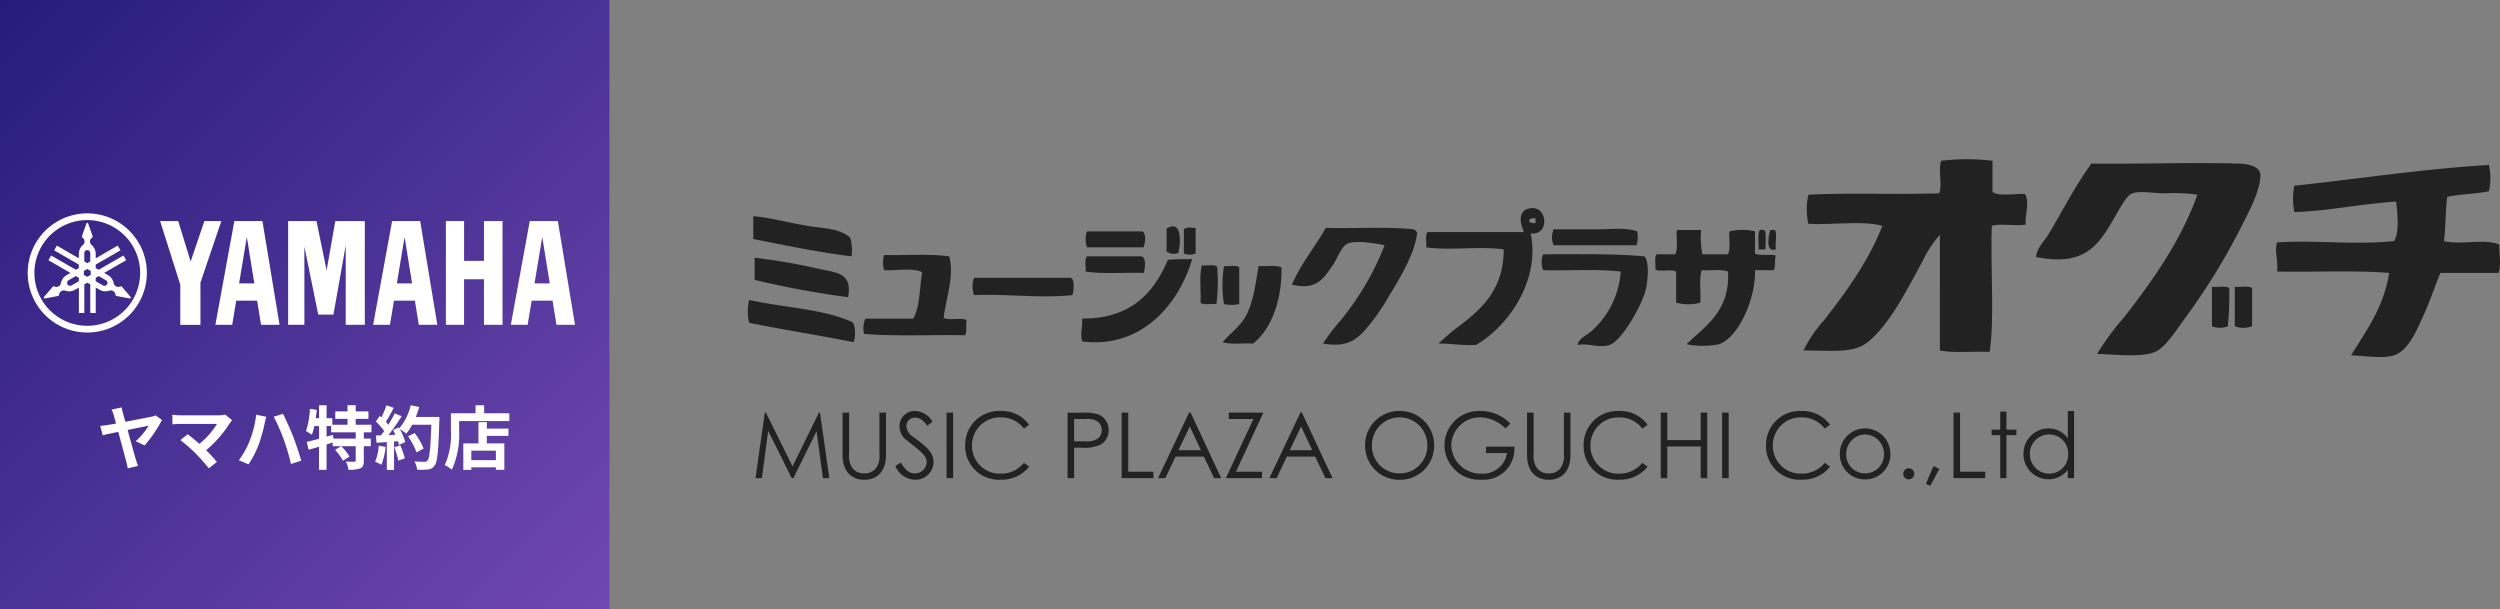 <svg xmlns="http://www.w3.org/2000/svg" xmlns:xlink="http://www.w3.org/1999/xlink" width="361.11" height="88" viewBox="0 0 361.11 88">
  <rect x="0" y="0" width="361.11" height="88" fill="#808080" stroke="none"/>
  <defs>
    <linearGradient id="linear-gradient" x2="1" y2="1" gradientUnits="objectBoundingBox">
      <stop offset="0" stop-color="#261b7b"/>
      <stop offset="1" stop-color="#7048af"/>
    </linearGradient>
    <clipPath id="clip-path">
      <path id="パス_9" data-name="パス 9" d="M0-174.115H79.052V-156.9H0Z" transform="translate(0 174.115)" fill="#fff"/>
    </clipPath>
  </defs>
  <g id="logo" transform="translate(-286)">
    <g id="グループ_2" data-name="グループ 2">
      <rect id="長方形_605" data-name="長方形 605" width="88" height="88" transform="translate(286)" fill="url(#linear-gradient)"/>
      <rect id="長方形_3" data-name="長方形 3" width="88" height="88" transform="translate(286)" fill="url(#linear-gradient)"/>
      <path id="パス_995" data-name="パス 995" d="M-26.42-8.16l-1.47.33a3.813,3.813,0,0,1,.34.88c.07.25.18.65.31,1.12-.56.11-.99.18-1.15.21-.39.06-.74.1-1.13.14l.35,1.35c.36-.09,1.24-.28,2.26-.49.45,1.68.96,3.64,1.14,4.25A10,10,0,0,1-25.55.65L-24.06.3c-.1-.25-.25-.73-.32-.94-.2-.67-.72-2.56-1.19-4.26,1.4-.28,2.73-.55,3.03-.6A9.575,9.575,0,0,1-24.4-3.27l1.29.61A19.2,19.2,0,0,0-20.6-6.34L-21.52-7a2.278,2.278,0,0,1-.59.18c-.48.11-2.24.45-3.78.74-.13-.46-.25-.87-.34-1.19A8.025,8.025,0,0,1-26.42-8.16ZM-10.47-6.3l-1-.82a3.23,3.23,0,0,1-.93.11h-5.55A9.6,9.6,0,0,1-19.1-7.1v1.4c.21-.02.75-.07,1.15-.07h5.29A11.1,11.1,0,0,1-15.2-2.89c-.63-.55-1.29-1.09-1.69-1.39l-1.06.85a21.271,21.271,0,0,1,2.2,1.92A26.058,26.058,0,0,1-13.84.65l1.17-.93c-.39-.47-.98-1.12-1.55-1.69a16.661,16.661,0,0,0,3.41-3.91A3.486,3.486,0,0,1-10.47-6.3Zm2.52,3A12.381,12.381,0,0,1-9.5-.52l1.4.59A14.226,14.226,0,0,0-6.63-2.79,22.846,22.846,0,0,0-5.78-5.8c.04-.22.16-.71.24-1L-7-7.1A14.312,14.312,0,0,1-7.95-3.3Zm4.94-.21A31.508,31.508,0,0,1-1.97.02L-.49-.46c-.28-.99-.81-2.58-1.16-3.49-.38-.96-1.07-2.5-1.48-3.28l-1.33.43A28.773,28.773,0,0,1-3.01-3.51ZM7.38-3.65H4.17l-.08-.54-.92.26V-5.46h.66v.91H7.38Zm2.27-.9v-1.1H7.38V-6.5H9.22V-7.58H7.38v-.89H6.2v.89H4.43V-6.5H6.2v.85H4v-.94H3.17V-8.46H2.08v1.87H1.61q.09-.6.15-1.2L.77-7.95A12.161,12.161,0,0,1,.2-4.73a6.366,6.366,0,0,1,.84.54,8.09,8.09,0,0,0,.37-1.27h.67v1.84c-.67.18-1.29.34-1.78.45L.58-2.03c.45-.13.96-.28,1.5-.44V.87H3.17V-2.8c.29-.09.59-.19.88-.28v.53H5.26l-.86.53A8,8,0,0,1,5.54-.45l.95-.61a7.843,7.843,0,0,0-1.2-1.49H7.38V-.48c0,.13-.04.16-.21.17s-.7,0-1.2-.02A4.332,4.332,0,0,1,6.33.85,4.539,4.539,0,0,0,8.05.65c.4-.19.5-.51.5-1.11V-2.55H9.56v-1.1H8.55v-.9Zm1.06,1.93A7.271,7.271,0,0,1,10.18-.3a5.878,5.878,0,0,1,.91.43,9.246,9.246,0,0,0,.6-2.58Zm2.23.22a10.178,10.178,0,0,1,.59,1.93l.94-.33a11.4,11.4,0,0,0-.65-1.88Zm3.12-4.38a11.468,11.468,0,0,0,.49-1.43l-1.22-.26a7.962,7.962,0,0,1-1.65,3.33l-.07-.12-.84.37c.12.21.24.45.35.69l-1.01.04a32.193,32.193,0,0,0,1.91-2.71l-1.01-.42a15.636,15.636,0,0,1-.92,1.64c-.1-.13-.22-.28-.35-.42.36-.56.77-1.33,1.13-2.02l-1.05-.37a13.219,13.219,0,0,1-.73,1.74l-.24-.21-.56.82a9.421,9.421,0,0,1,1.2,1.37c-.15.22-.31.43-.46.62l-.74.03.1,1.04,1.48-.1V.88h1.05V-3.23l.57-.04a5.442,5.442,0,0,1,.14.54l.9-.42a7.964,7.964,0,0,0-.78-1.87,7.641,7.641,0,0,1,.94.66,8.239,8.239,0,0,0,.85-1.29H18.3c-.11,3.41-.26,4.87-.56,5.18a.493.493,0,0,1-.42.17c-.27,0-.84,0-1.47-.06a2.843,2.843,0,0,1,.4,1.2A9.546,9.546,0,0,0,17.81.81a1.239,1.239,0,0,0,.96-.55c.42-.53.56-2.11.69-6.49.01-.15.01-.55.01-.55Zm1.13,4.57a9.4,9.4,0,0,0-1.3-2.24l-.95.48a9.447,9.447,0,0,1,1.22,2.31ZM27.63-.54H24.08V-1.9h3.55ZM26.32-6.03H25.11v3.08H22.92V.87h1.16V.5h3.55V.86h1.22V-2.95H26.32V-4.04h3.12V-5.09H26.32Zm-.39-1.28V-8.46H24.69v1.15H21.13v2.52A10.653,10.653,0,0,1,20.24.18a5.523,5.523,0,0,1,1.03.67,12.437,12.437,0,0,0,1.05-5.64V-6.18h7.25V-7.31Z" transform="translate(330 67)" fill="#fff"/>
      <g id="グループ_20" data-name="グループ 20" transform="translate(290 204.934)">
        <g id="グループ_19" data-name="グループ 19" transform="translate(0 -174.115)" clip-path="url(#clip-path)">
          <g id="グループ_11" data-name="グループ 11" transform="translate(0 0)">
            <path id="パス_1" data-name="パス 1" d="M-78.446-148.046a7.635,7.635,0,0,1-7.635-7.635,7.635,7.635,0,0,1,7.635-7.635,7.635,7.635,0,0,1,7.635,7.635,7.635,7.635,0,0,1-7.635,7.635m0-16.241a8.606,8.606,0,0,0-8.606,8.606,8.606,8.606,0,0,0,8.606,8.606,8.607,8.607,0,0,0,8.606-8.606,8.606,8.606,0,0,0-8.606-8.606" transform="translate(87.052 164.287)" fill="#fff"/>
          </g>
          <g id="グループ_12" data-name="グループ 12" transform="translate(2.319 1.366)">
            <path id="パス_2" data-name="パス 2" d="M-83.329-81.022a.431.431,0,0,1-.587.157l-1.05-.606v-.5l.43-.248,1.05.606a.43.43,0,0,1,.158.587m-2.36-1.362-.494.285-.495-.285v-.571l.495-.286.494.286Zm-.924-3.151a.43.43,0,0,1,.43-.43.43.43,0,0,1,.43.43v1.212l-.43.248-.43-.248Zm-.787,4.064-1.05.606a.429.429,0,0,1-.587-.157.43.43,0,0,1,.157-.587l1.05-.606.43.248v.5Zm7.472,2.267-1.25-1.459a.217.217,0,0,0-.055-.045.215.215,0,0,0-.2-.007.665.665,0,0,1-.618-.025.662.662,0,0,1-.321-.453h0a1.685,1.685,0,0,0-.816-1.153l-.56-.323,3.181-1.837-.394-.682-3.575,2.064-.43-.248v-.5l3.575-2.064-.394-.682-3.181,1.837v-.646a1.687,1.687,0,0,0-.59-1.283.663.663,0,0,1-.232-.5.665.665,0,0,1,.288-.548.215.215,0,0,0,.094-.178.223.223,0,0,0-.011-.07l-.639-1.811a.133.133,0,0,0-.126-.091.133.133,0,0,0-.126.091l-.638,1.811a.213.213,0,0,0-.011.07.216.216,0,0,0,.093.178h0a.665.665,0,0,1,.288.548.661.661,0,0,1-.233.5,1.686,1.686,0,0,0-.59,1.283v.646l-3.181-1.837-.394.682,3.575,2.064v.5l-.43.247L-91.4-85.188l-.393.682,3.181,1.837-.56.323a1.684,1.684,0,0,0-.816,1.153.662.662,0,0,1-.321.453.666.666,0,0,1-.618.025.216.216,0,0,0-.2.007.208.208,0,0,0-.055.045l-1.25,1.459a.134.134,0,0,0-.015.155.135.135,0,0,0,.141.064l1.888-.354a.214.214,0,0,0,.066-.025.216.216,0,0,0,.107-.17.666.666,0,0,1,.331-.523.667.667,0,0,1,.553-.051,1.683,1.683,0,0,0,1.406-.131l.56-.322v3.673h.787v-4.128l.43-.248.43.248v4.128h.788v-3.673l.559.322A1.684,1.684,0,0,0-83-80.109a.664.664,0,0,1,.553.051.665.665,0,0,1,.331.523.216.216,0,0,0,.107.17.214.214,0,0,0,.066.025l1.888.354a.135.135,0,0,0,.141-.064.134.134,0,0,0-.016-.154" transform="translate(92.47 89.91)" fill="#fff"/>
          </g>
          <g id="グループ_13" data-name="グループ 13" transform="translate(60.409 1.116)">
            <path id="パス_3" data-name="パス 3" d="M-50.1-52.345h-2.872v-5.742H-55.6v14.981h2.624v-6.579H-50.1v6.579h2.681V-58.087H-50.1Z" transform="translate(55.597 58.087)" fill="#fff"/>
          </g>
          <g id="グループ_14" data-name="グループ 14" transform="translate(19.127 1.116)">
            <path id="パス_4" data-name="パス 4" d="M0,0,2.912,9.186v5.8H5.826V8.888L8.845,0H6.392L4.411,5.836,2.617,0Z" fill="#fff"/>
          </g>
          <g id="グループ_15" data-name="グループ 15" transform="translate(37.622 1.116)">
            <path id="パス_5" data-name="パス 5" d="M-62.08,0l-1.257,7.126L-64.794,0h-4.1V14.981h2.349V3.688l2,9.817h2.194l1.778-9.976V14.981h2.754V0Z" transform="translate(68.89)" fill="#fff"/>
          </g>
          <g id="グループ_16" data-name="グループ 16" transform="translate(69.785 1.116)">
            <path id="パス_6" data-name="パス 6" d="M-31.22-82.02l1.116-6.7,1.084,6.7Zm3.37-9h-4.057l-2.738,14.981h2.428l.581-3.486h3.02l.563,3.486h2.675Z" transform="translate(34.645 91.018)" fill="#fff"/>
          </g>
          <g id="グループ_17" data-name="グループ 17" transform="translate(49.899 1.116)">
            <path id="パス_7" data-name="パス 7" d="M-31.225-82.02l1.116-6.7,1.084,6.7Zm-.687-9L-34.65-76.037h2.428l.581-3.486h3.02l.563,3.486h2.675l-2.472-14.981Z" transform="translate(34.65 91.018)" fill="#fff"/>
          </g>
          <g id="グループ_18" data-name="グループ 18" transform="translate(27.111 1.116)">
            <path id="パス_8" data-name="パス 8" d="M-31.228-82.02l1.116-6.7,1.083,6.7Zm-.687-9-2.739,14.981h2.429l.581-3.486h3.02l.564,3.486h2.674l-2.472-14.981Z" transform="translate(34.654 91.018)" fill="#fff"/>
          </g>
        </g>
      </g>
    </g>
    <g id="グループ_25" data-name="グループ 25" transform="translate(394.102 23.225)">
      <g id="グループ_24" data-name="グループ 24">
        <path id="パス_10" data-name="パス 10" d="M252.8,16.2h-8.4c-.8,1.9-1.6,4.4-2.7,6.7-.9,2-2.1,4.6-4,5.2-1.5.5-4,.1-6.2,0,2.2-3.6,4.7-6.9,5.5-11.9-4.7-.4-10.8-.1-16.2-.2.2-1.6-.4-2.9,0-4.2,5.1-.4,11,.4,16.9-.2.8-1.2.5-4.1.3-5.7-5,.3-10.1,1.4-14.7,1.5a9.717,9.717,0,0,1,0-3.8c9.4-1,18.3-2.4,28.1-3a8.132,8.132,0,0,1,0,3.8c-1.9.4-4.1.4-6,.8-.3,1.9-.2,4.4-.5,6.4,2.3.6,6-.4,8,.5C252.9,13.5,253.2,15.2,252.8,16.2Z" fill="#222" fill-rule="evenodd"/>
        <path id="パス_11" data-name="パス 11" d="M194.8,27.9a39.575,39.575,0,0,1,4-5.4c4-5.2,8-10.7,10.5-17.6a23.969,23.969,0,0,0-4.7-.2c-1.6,0-3.5-.4-4.7,0-.9.3-1.9,2.4-2.7,3.7-2.2,3.8-4.2,6.9-11.2,5.5.1-1.3,1.2-2.3,1.8-3.3,2-3.3,3.9-7.1,6.2-10.2,6,.1,14.9-.2,20.9,0,1.2,0,3.6.2,3.5,1.8-.1,2.4-1.8,5.4-2.8,7.4a92.5,92.5,0,0,1-7.7,12.6c-1.5,2-3.1,4.7-4.7,5.4C201.1,28.5,196.9,27.9,194.8,27.9Z" fill="#222" fill-rule="evenodd"/>
        <path id="パス_12" data-name="パス 12" d="M217.2,23.9a3.585,3.585,0,0,1-2.5,0V18.2c.8.1,2-.2,2.5.2Z" fill="#222" fill-rule="evenodd"/>
        <path id="パス_13" data-name="パス 13" d="M213.7,23.9a3.049,3.049,0,0,1-2.3,0V18.2c.8.1,2-.2,2.5.2A47.865,47.865,0,0,1,213.7,23.9Z" fill="#222" fill-rule="evenodd"/>
        <path id="パス_14" data-name="パス 14" d="M184.5,9.2c-1.3.3-3.5-.2-4.9.2-.2,6,.4,13.3-.3,18.2-2.4-.1-5.1.2-7.2-.2V10.7a15.65,15.65,0,0,0-2.5,3.8c-2.1,3.8-4.8,9.4-8.2,11.9-2,1.4-5.1,1-9,1a19.019,19.019,0,0,1,3-4.4c3.1-4,6.3-8.3,8.4-13.6-2.9-.8-7.2-.1-10.7-.3a9.909,9.909,0,0,1,0-4.2c5.6-.3,13.1,0,18.9-.2.5-1.2-.2-3.5.3-4.7a30.535,30.535,0,0,1,7.4,0V4.5c1,.7,3.2.2,4.7.3C185.1,6,184.4,7.6,184.5,9.2Z" fill="#222" fill-rule="evenodd"/>
        <path id="パス_15" data-name="パス 15" d="M148.4,12.8c-1.6.5-1-2.1-.8-2.8h.7C148.6,10.6,148.3,11.9,148.4,12.8Z" fill="#222" fill-rule="evenodd"/>
        <path id="パス_16" data-name="パス 16" d="M148.1,15.8h-2.7c.1,4.3-2.5,9.8-5.2,10.7a12.308,12.308,0,0,1-4.7,0c2.8-2.7,6.3-4.8,6-10.5-1-.4-2.6-.1-3.8-.2-.4,1.2-.1,3.2-.2,4.7a6.906,6.906,0,0,1-3.5,0V16c-.7-.4-2.3.1-3-.3.1-.7-.2-1.7.2-2.2h2.7c.4-.9.1-2.4.2-3.5h3.5a12.951,12.951,0,0,0,.2,3.5h3.7c.4-.8.1-2.3.2-3.3a7.718,7.718,0,0,1,3.7,0v3.2c.7.4,2.3,0,3,.3C148.2,14.4,148.4,15.4,148.1,15.8Z" fill="#222" fill-rule="evenodd"/>
        <path id="パス_17" data-name="パス 17" d="M146.9,12.8h-1c.1-.9-.2-2.2.2-2.8a.725.725,0,0,1,.8.2A22.079,22.079,0,0,1,146.9,12.8Z" fill="#222" fill-rule="evenodd"/>
        <path id="パス_18" data-name="パス 18" d="M119.8,26.6c0-.9,1.4-1.4,2.2-2.2a12.638,12.638,0,0,0,4-8.4c-3.4-.4-7.5-.1-11.2-.2a3.048,3.048,0,0,1,0-2.3c5.2,0,10.1-.1,14.6.3.7.6.6,3.1.2,4.9-.5,2-3.3,7.2-5.2,7.9C122.8,27.1,121.4,26.3,119.8,26.6Z" fill="#222" fill-rule="evenodd"/>
        <path id="パス_19" data-name="パス 19" d="M128.3,12.2h-12a3.048,3.048,0,0,1,0-2.3h6.2c2.1,0,4.2-.3,5.9.3A4.584,4.584,0,0,1,128.3,12.2Z" fill="#222" fill-rule="evenodd"/>
        <path id="パス_20" data-name="パス 20" d="M113,10.5c1.4,7-3.4,13.5-7.9,16.1-2,.1-3.5-.2-5.4-.2a28.48,28.48,0,0,1,3.2-2.7c3.1-2.4,6.2-5.2,6.2-10.9-3.4-.5-7.9.2-11.2-.3.1-.7-.2-1.7.2-2.2H112c-.2-.7-1-2.3.2-3.2C115.3,5.6,116.1,10.8,113,10.5Zm-.2-1.7c.2.2.5.2.9.2V8.3C113.2,8.3,112.7,8.3,112.8,8.8Z" fill="#222" fill-rule="evenodd"/>
        <path id="パス_21" data-name="パス 21" d="M83,26.4a28.526,28.526,0,0,1,2.5-3.3,40.167,40.167,0,0,0,6.4-10.9c-1.4-.3-4-.7-5.2-.3-1,.3-1.5,2-2.3,3.2-1.4,2-2.3,3.6-5.9,2.8,1.3-3,3.3-5.4,4.9-8.2,4.2.1,8.8-.2,12.7.2a1.205,1.205,0,0,1,.5.5c-.3,2.9-2.5,6.6-4,9a31.1,31.1,0,0,1-2.5,3.8C88.3,25.5,86.9,27.1,83,26.4Z" fill="#222" fill-rule="evenodd"/>
        <path id="パス_22" data-name="パス 22" d="M72.9,26.4c-1.4-.1-3.2.2-4.4-.2,1-1.2,2.3-2.1,3.2-3.5,1.2-2,1.5-4.6,2-7.5,1.1.1,2.5-.2,3.3.2C77.1,19.8,75.7,24.2,72.9,26.4Z" fill="#222" fill-rule="evenodd"/>
        <path id="パス_23" data-name="パス 23" d="M70.9,20.7a5.41,5.41,0,0,1-2.2,0,16.918,16.918,0,0,1,0-5.5c.7.1,1.7-.2,2.2.2Z" fill="#222" fill-rule="evenodd"/>
        <path id="パス_24" data-name="パス 24" d="M67.6,20.7c-.8-.1-1.8.2-2.3-.2.1-1.8-.2-3.9.2-5.4.7.1,1.8-.2,2.2.2A24.387,24.387,0,0,1,67.6,20.7Z" fill="#222" fill-rule="evenodd"/>
        <path id="パス_25" data-name="パス 25" d="M64.6,9.7v3.7a2.483,2.483,0,0,1-1.7,0V9.9C63.3,9.5,64.1,9.7,64.6,9.7Z" fill="#222" fill-rule="evenodd"/>
        <path id="パス_26" data-name="パス 26" d="M64.1,14.2c-1.8,6.2-7.1,13-15.9,11.9-.3-1.3.1-2,0-3.3,7,0,10.3-3.6,12.4-8.5C61.8,14.2,63,14.2,64.1,14.2Z" fill="#222" fill-rule="evenodd"/>
        <path id="パス_27" data-name="パス 27" d="M62.1,13.3a1.721,1.721,0,0,1-1.7-.2V9.8C62.6,8.4,62.5,11.8,62.1,13.3Z" fill="#222" fill-rule="evenodd"/>
        <path id="パス_28" data-name="パス 28" d="M57.1,12.5H48.9a3.62,3.62,0,0,1,0-2.3h8C57.5,10.5,57.3,11.9,57.1,12.5Z" fill="#222" fill-rule="evenodd"/>
        <path id="パス_29" data-name="パス 29" d="M57.1,16.2c-2.7-.1-5.9.2-8.4-.2.1-.7-.2-1.7.2-2.2h7.9C57.5,14,57.3,15.6,57.1,16.2Z" fill="#222" fill-rule="evenodd"/>
        <path id="パス_30" data-name="パス 30" d="M46.8,19.4c-4.6.5-9.4-.2-14.2,0a3.585,3.585,0,0,1,0-2.5H46.5C47.2,17,47,18.8,46.8,19.4Z" fill="#222" fill-rule="evenodd"/>
        <path id="パス_31" data-name="パス 31" d="M31.3,25.2c-4.8-.1-10,.2-14.6-.2a3.458,3.458,0,0,1,.2-2.2h6.9c1-1.7.9-4.4,1.3-6.7-1.3-.7-3.7-.2-5.5-.3a4.108,4.108,0,0,1,0-2.2c2.6.1,6.6-.2,9.4.2.8,2.8-.5,6.2-.8,8.9.8.4,2.5-.1,3.3.3C31.4,23.8,31.6,24.8,31.3,25.2Z" fill="#222" fill-rule="evenodd"/>
        <path id="パス_32" data-name="パス 32" d="M15.2,26.2c-5-1-10.2-1.8-15.1-2.8a7.354,7.354,0,0,1,0-3.3C5,21.2,10.9,21.4,15,23.3,15.5,23.7,15.5,25.5,15.2,26.2Z" fill="#222" fill-rule="evenodd"/>
        <path id="パス_33" data-name="パス 33" d="M14.9,13.8C10,13.2,5.3,12.2.7,11.3V8c2.4.2,4.9.9,7.3,1.3,2.4.5,5,.3,6.7,1.8A6.5,6.5,0,0,1,14.9,13.8Z" fill="#222" fill-rule="evenodd"/>
        <path id="パス_34" data-name="パス 34" d="M14.4,19.7A129.749,129.749,0,0,1,.9,17.2V14a89.959,89.959,0,0,1,9.7,1.7C13.1,16.2,15,16.4,14.4,19.7Z" fill="#222" fill-rule="evenodd"/>
      </g>
      <path id="パス_996" data-name="パス 996" d="M1.647,0l.909-6.827L5.957,0h.237L9.542-6.774,10.464,0h.923L10.043-9.463H9.884L6.076-1.7,2.227-9.463H2.069L.725,0ZM18.622-3.453a2.892,2.892,0,0,1-.5,2.016,2.027,2.027,0,0,1-1.687.751,2.027,2.027,0,0,1-1.687-.751,2.892,2.892,0,0,1-.5-2.016v-6.01H13.3v6.155c0,2.227,1.2,3.545,3.137,3.545s3.137-1.318,3.137-3.545V-9.463h-.949Zm7.67-4.7A3.022,3.022,0,0,0,23.815-9.7a2.2,2.2,0,0,0-2.293,2.214,2.478,2.478,0,0,0,.8,1.819c2.148,1.74,3.123,2.333,3.123,3.374A1.675,1.675,0,0,1,23.7-.685c-.725,0-1.41-.527-1.977-1.568l-.8.488a3.169,3.169,0,0,0,2.86,2,2.606,2.606,0,0,0,2.662-2.544c0-1.529-1.3-2.438-3.084-3.756a1.912,1.912,0,0,1-.843-1.463,1.2,1.2,0,0,1,1.278-1.2c.778,0,1.226.488,1.74,1.16ZM28.322,0h.949V-9.463h-.949ZM40.249-7.71A4.894,4.894,0,0,0,36.111-9.7a4.887,4.887,0,0,0-5.1,4.916,4.84,4.84,0,0,0,5.1,5.008,5.084,5.084,0,0,0,4.138-1.871L39.5-2.214A4.241,4.241,0,0,1,36.177-.646,4.008,4.008,0,0,1,32-4.7a4.02,4.02,0,0,1,4.125-4.072A4.086,4.086,0,0,1,39.5-7.143ZM45.8,0h.949V-4.4h.936a5.755,5.755,0,0,0,2.952-.474,2.389,2.389,0,0,0,1.094-2.069,2.359,2.359,0,0,0-1.555-2.28,6.94,6.94,0,0,0-2.188-.237H45.8ZM48.42-8.54a2.813,2.813,0,0,1,1.726.356,1.6,1.6,0,0,1,.593,1.239,1.629,1.629,0,0,1-.554,1.226,2.96,2.96,0,0,1-1.871.4c-.488,0-1.028.013-1.568,0V-8.54ZM53.613,0H58.2V-.923H54.562v-8.54h-.949Zm9.739-9.463L58.871,0h1.054L61.4-3.11h4.086L66.977,0h1.015L63.576-9.463Zm1.713,5.43H61.824l1.634-3.427ZM72.644-8.54,68.664,0h5.219V-.923H70.127l3.954-8.54H69.085v.923Zm6.787-.923L74.95,0H76l1.476-3.11h4.086L83.055,0H84.07L79.655-9.463Zm1.713,5.43H77.9l1.634-3.427ZM93.691-9.7a4.92,4.92,0,0,0-4.916,5.008A4.911,4.911,0,0,0,93.77.237a4.917,4.917,0,0,0,4.982-4.969A4.92,4.92,0,0,0,93.691-9.7Zm.053.923a4,4,0,0,1,4.02,4.033,3.962,3.962,0,0,1-4.02,4.059,3.957,3.957,0,0,1-3.98-4.006A4,4,0,0,1,93.744-8.777Zm12.507,4.231v.923h3.018A3.5,3.5,0,0,1,105.6-.646a4.231,4.231,0,0,1-4.375-4.112,4.134,4.134,0,0,1,4.231-4.02,5.23,5.23,0,0,1,3.585,1.595l.725-.685A5.969,5.969,0,0,0,105.434-9.7a4.977,4.977,0,0,0-5.193,4.969A5.031,5.031,0,0,0,105.579.224a4.446,4.446,0,0,0,4.758-4.771Zm11.242,1.094a2.892,2.892,0,0,1-.5,2.016,2.027,2.027,0,0,1-1.687.751,2.027,2.027,0,0,1-1.687-.751,2.892,2.892,0,0,1-.5-2.016v-6.01h-.949v6.155c0,2.227,1.2,3.545,3.137,3.545s3.137-1.318,3.137-3.545V-9.463h-.949ZM129.578-7.71A4.894,4.894,0,0,0,125.44-9.7a4.887,4.887,0,0,0-5.1,4.916,4.84,4.84,0,0,0,5.1,5.008,5.084,5.084,0,0,0,4.138-1.871l-.751-.567a4.241,4.241,0,0,1-3.321,1.568A4.008,4.008,0,0,1,121.328-4.7a4.02,4.02,0,0,1,4.125-4.072,4.086,4.086,0,0,1,3.374,1.634Zm1.9,7.71h.949V-4.573h4.824V0h.949V-9.463h-.949V-5.5h-4.824V-9.463h-.949Zm8.87,0h.949V-9.463h-.949Zm15.578-7.71a4.894,4.894,0,0,0-4.138-1.99,4.887,4.887,0,0,0-5.1,4.916,4.84,4.84,0,0,0,5.1,5.008,5.084,5.084,0,0,0,4.138-1.871l-.751-.567a4.241,4.241,0,0,1-3.321,1.568A4.008,4.008,0,0,1,147.673-4.7,4.02,4.02,0,0,1,151.8-8.777a4.086,4.086,0,0,1,3.374,1.634ZM161-7.183a3.653,3.653,0,0,0-3.651,3.7A3.62,3.62,0,0,0,161,.185a3.62,3.62,0,0,0,3.651-3.664A3.653,3.653,0,0,0,161-7.183Zm0,.87a2.812,2.812,0,0,1,2.728,2.847A2.72,2.72,0,0,1,161-.685a2.712,2.712,0,0,1-2.728-2.781A2.8,2.8,0,0,1,161-6.313Zm6.3,4.889a.8.8,0,0,0-.791.8.8.8,0,0,0,.791.8.8.8,0,0,0,.791-.8A.8.8,0,0,0,167.3-1.423ZM169.788.843l.633.264,1.3-2.438-.857-.409ZM173.768,0h4.586V-.923h-3.637v-8.54h-.949Zm6.748-7h-1.239v.791h1.239V0h.9V-6.207h1.437V-7h-1.437V-9.608h-.9Zm9.766,7h.9V-9.7h-.9v3.98a3.31,3.31,0,0,0-2.794-1.463,3.636,3.636,0,0,0-3.611,3.664,3.628,3.628,0,0,0,3.585,3.69,3.547,3.547,0,0,0,2.82-1.371Zm-2.715-6.313a2.753,2.753,0,0,1,2.768,2.847,2.748,2.748,0,0,1-2.781,2.82A2.807,2.807,0,0,1,184.8-3.492,2.778,2.778,0,0,1,187.566-6.313Z" transform="translate(0.301 45.838)" fill="#222"/>
    </g>
  </g>
</svg>
